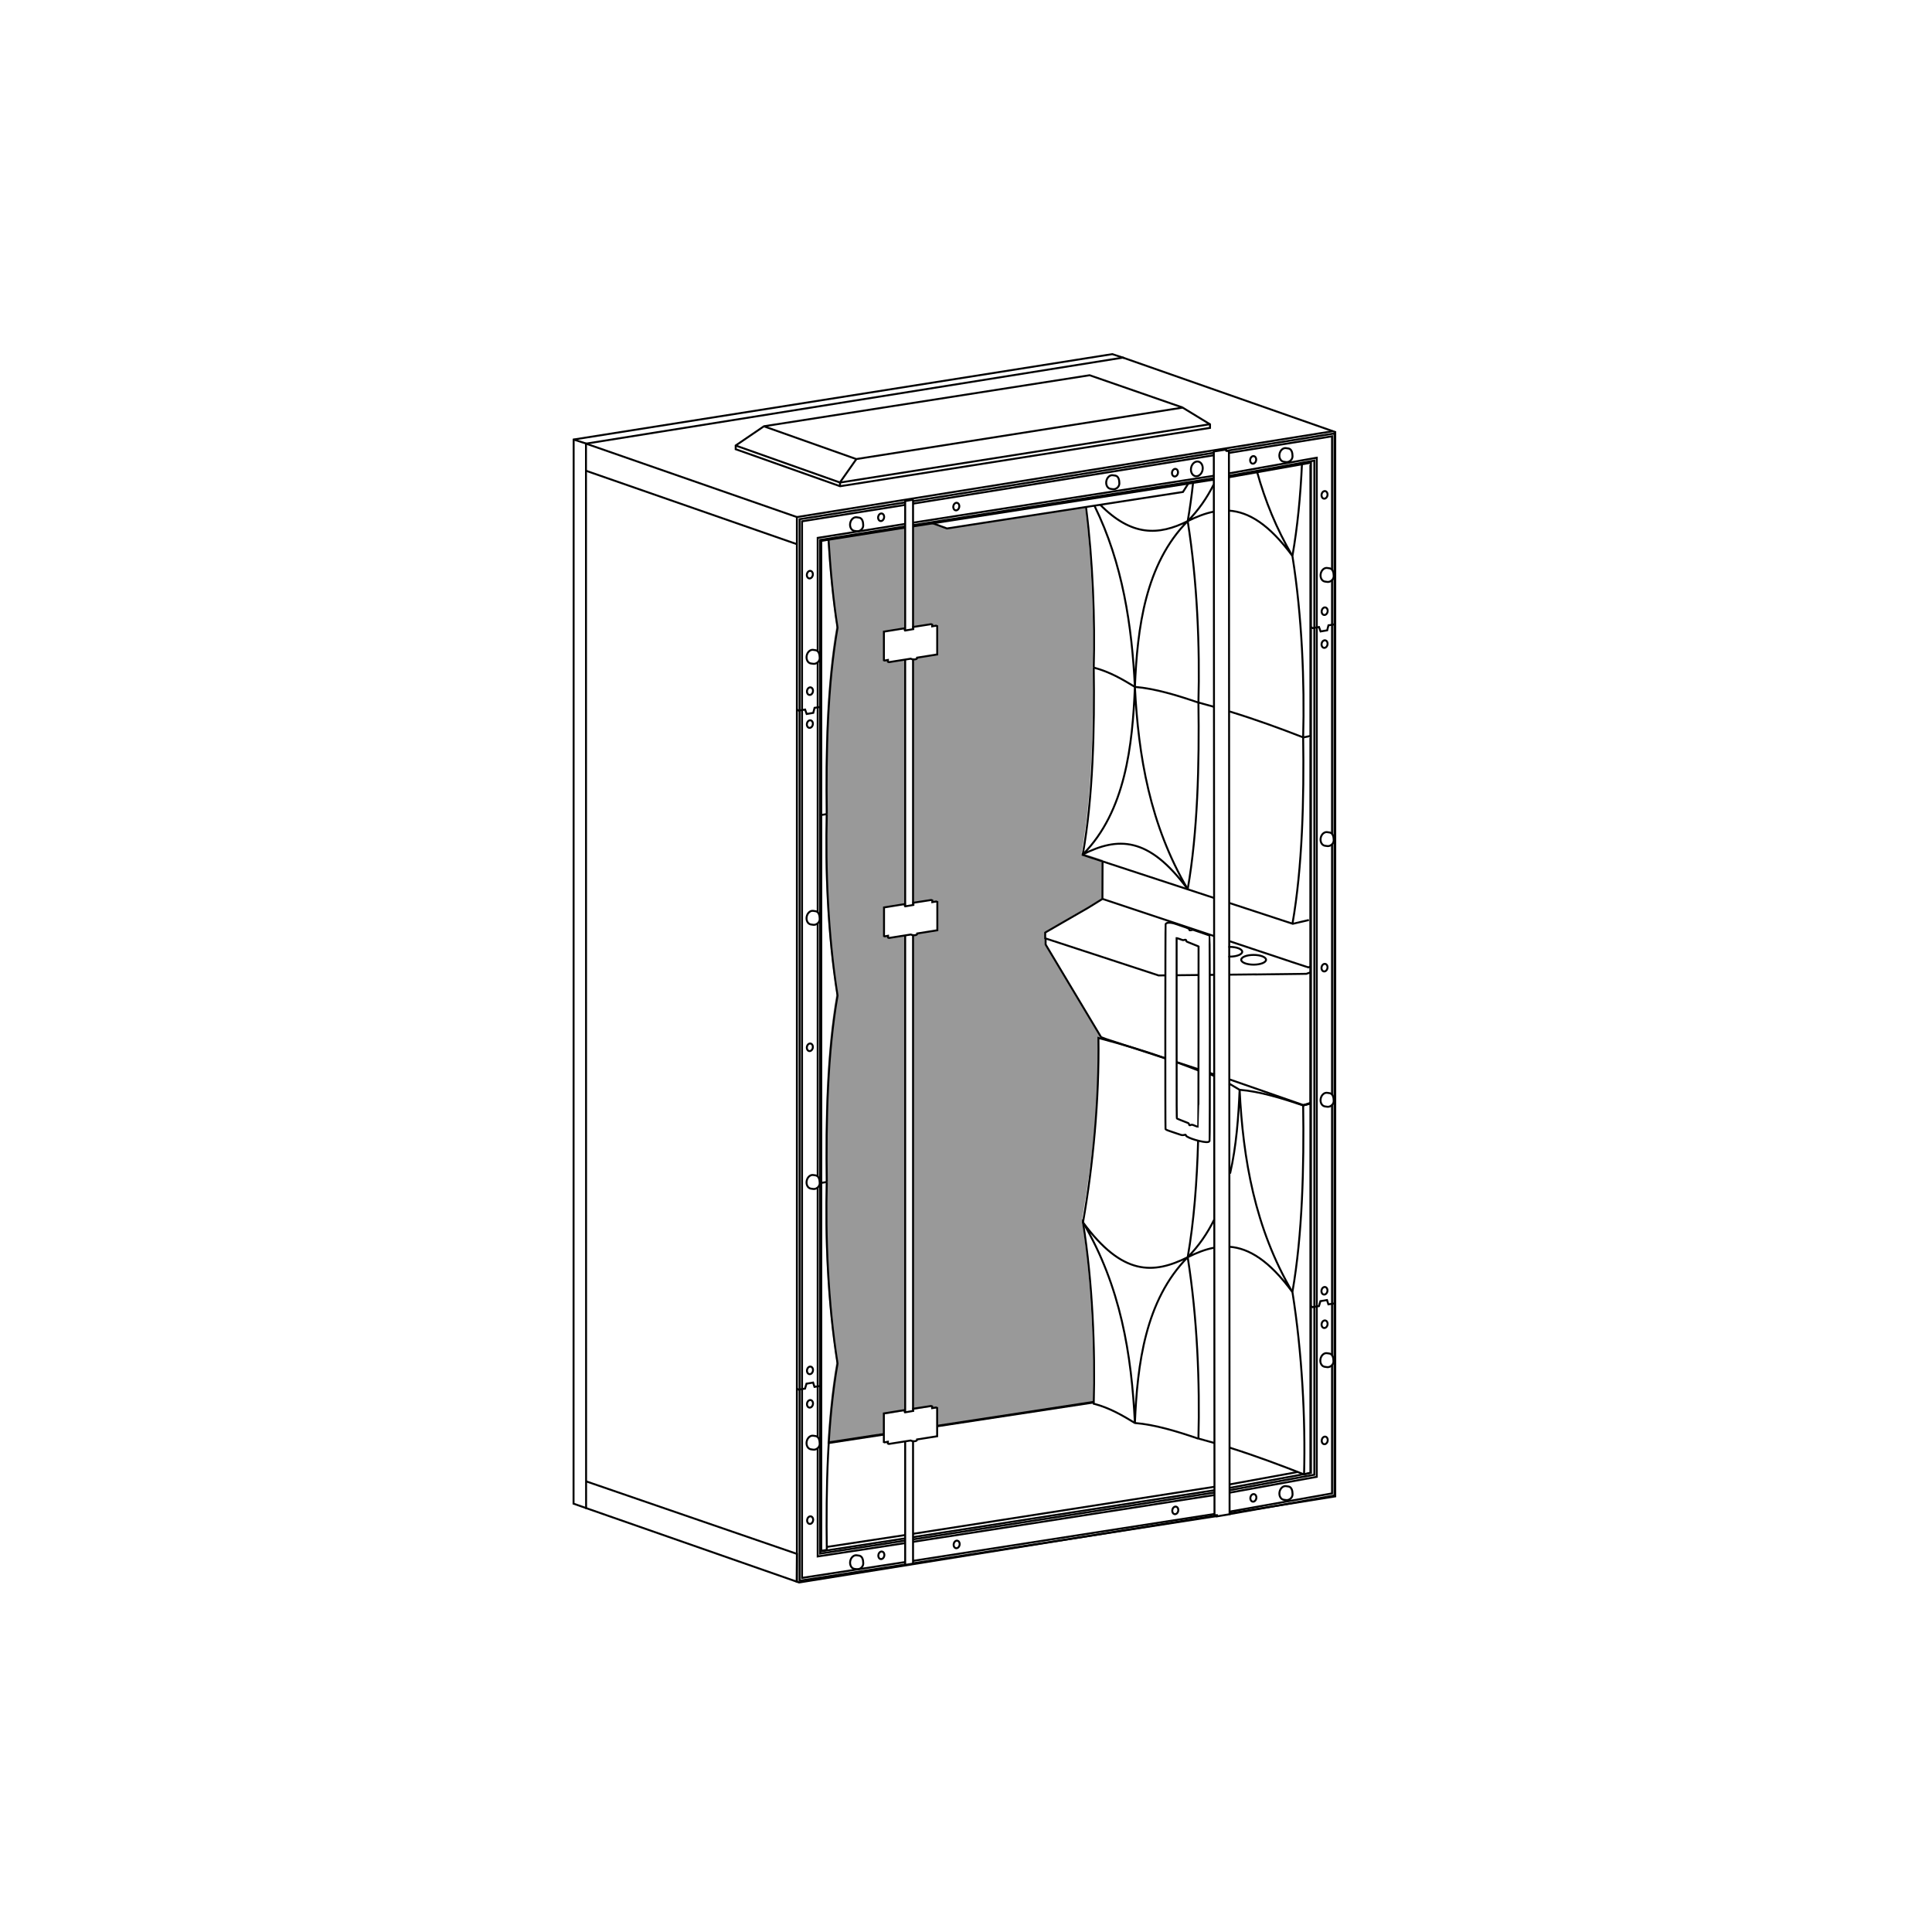 <?xml version="1.0" encoding="UTF-8" standalone="no"?>
<!-- Created with Inkscape (http://www.inkscape.org/) -->

<svg
   version="1.1"
   id="svg2"
   width="1122.52"
   height="1122.52"
   viewBox="0 0 1122.52 1122.52"
   xmlns="http://www.w3.org/2000/svg"
   xmlns:svg="http://www.w3.org/2000/svg">
  <defs
     id="defs6" />
  <g
     id="g10"
     transform="matrix(1.333,0,0,1.333,0,4.2729659e-5)">
    <g
       id="g12">
      <path
         d="m 418.445,229.328 -5.632,1.024 -6.567,-2.399 -8.164,0.664 -0.129,45.418 0.059,0.153 v -0.95 l 7.734,-1.199 0.5,0.168 v 0.762 l 1.692,-0.281 0.5,0.203 v 12.339 l -8.727,1.391 -1.758,0.746 v 106.906 l 0.113,0.129 v -0.949 l 7.731,-1.203 0.5,0.172 v 0.762 l 1.695,-0.282 0.5,0.203 v 12.34 l -8.726,1.387 -1.832,0.773 0.043,206.899 7.925,-1.234 0.594,0.921 2.098,-0.336 -0.055,7.305 67.746,-10.094 c 0.59,-23.894 -0.519,-52.64 -4.73,-79.093 4.386,-24.965 7.59,-53.028 7.238,-79.594 l 0.754,-0.664 -23.742,-40.578 -0.028,-4.961 24.879,-14.653 0.028,-16.699 -9.258,-3.035 c 4.508,-25.203 5.199,-54.996 4.801,-81.59 0.554,-20.605 -0.332,-45.851 -3.27,-69.109 z m -32.992,395.199 0.059,-7.996 9.113,-1.504 -0.113,-207.461 -7.496,1.051 v -0.89 l -1.754,0.25 v -12.594 l 9.07,-1.465 0.18,-106.609 -7.098,1.121 -0.43,-0.957 -1.464,0.414 -0.29,-12.758 9.067,-1.461 0.297,-44.469 -33.906,5.824 c 0.75,12.188 2.003,25.887 3.886,37.75 -4.386,24.891 -5.078,54.672 -4.679,81.243 -0.641,23.828 0.468,52.593 4.679,79.113 -4.386,24.891 -5.078,54.676 -4.679,81.246 -0.641,23.824 0.468,52.59 4.679,79.113 -1.972,11.192 -3.195,23.371 -3.914,35.809 z"
         style="fill:#999999;fill-opacity:1;fill-rule:nonzero;stroke:none"
         id="path14" />
      <g
         id="g16">
        <path
           d="m 406.188,227.949 6.566,2.395 102.867,-15.91 2.313,-3.653"
           style="fill:none;stroke:#000000;stroke-width:0.85;stroke-linecap:butt;stroke-linejoin:miter;stroke-miterlimit:4;stroke-dasharray:none;stroke-opacity:1"
           id="path18" />
      </g>
      <g
         id="g20">
        <path
           d="m 571.367,480.605 -1.969,0.7 -1.375,0.34 -32.031,-11.137 m -6.527,-2.137 -2.129,-0.695 m -4.934,-1.613 -2.043,-0.672 -7.375,-2.411 m -4.972,-1.625 -1.887,-0.617 -14.187,-4.64 -9.825,-3.215 -2.179,-0.82 -24.059,-40.176 -0.121,-0.266 v -2.433 l 0.094,-0.079"
           style="fill:none;stroke:#000000;stroke-width:0.85;stroke-linecap:butt;stroke-linejoin:miter;stroke-miterlimit:4;stroke-dasharray:none;stroke-opacity:1"
           id="path22" />
      </g>
      <g
         id="g24">
        <path
           d="m 571.375,421.281 c -0.375,0.121 -0.75,0.242 -1.121,0.364 l -6.852,-2.239 -27.597,-9.195 m -6.59,-2.195 -48.699,-16.227 0.031,-9.559 0.027,-6.355 m 90.856,47.855 c -0.672,0.247 -1.348,0.485 -2.024,0.727 l -4.41,0.066 -17.746,0.211 v -0.027 l -11.437,0.121 m -6.571,0.067 -1.863,0.027 m -4.856,0.051 -3.093,0.035 -6.555,0.07 m -4.867,0.055 -3.067,0.031 -0.5,-0.191 -34.539,-11.309 -14.211,-4.644 -0.125,-0.051 v -2.481 l 0.528,-0.32 6.844,-3.953 11.476,-6.617 6.137,-3.805"
           style="fill:none;stroke:#000000;stroke-width:0.85;stroke-linecap:butt;stroke-linejoin:miter;stroke-miterlimit:4;stroke-dasharray:none;stroke-opacity:1"
           id="path26" />
      </g>
      <g
         id="g28"
         transform="scale(1,1)">
        <path
           d="m 520.867,490.677 c -1.281,-0.504 -1.34,-0.512 -1.812,-0.344 -0.649,0.231 -0.621,0.239 -0.774,-0.277 -0.109,-0.367 -0.207,-0.477 -0.527,-0.602 -0.219,-0.082 -0.668,-0.261 -1,-0.394 -0.332,-0.137 -1.274,-0.508 -2.09,-0.824 -0.816,-0.317 -1.559,-0.629 -1.648,-0.692 -0.157,-0.109 -0.164,-2.117 -0.164,-39.375 v -39.255 h 0.199 c 0.105,0 0.742,0.215 1.414,0.473 1.191,0.457 1.234,0.465 1.777,0.293 0.582,-0.184 0.789,-0.074 0.789,0.418 0,0.266 0.199,0.363 2.649,1.309 1.277,0.496 2.414,0.957 2.531,1.023 l 0.207,0.133 -0.023,39.282 c -0.016,26.058 -0.055,39.297 -0.118,39.316 -0.05,0.016 -0.687,-0.203 -1.414,-0.488 z"
           style="fill:none;stroke:#000000;stroke-width:0.85;stroke-linecap:butt;stroke-linejoin:miter;stroke-miterlimit:4;stroke-dasharray:none;stroke-opacity:1"
           id="path30" />
      </g>
      <g
         id="g32"
         transform="scale(1,1)">
        <path
           d="m 526.602,497.759 c 0.328,-0.098 0.562,-0.348 0.609,-0.461 0.191,-0.453 0.148,-89.259 -0.043,-89.489 -0.066,-0.086 -1.719,-0.691 -3.66,-1.348 l -3.539,-1.195 -0.735,0.152 c -0.449,0.09 -0.75,0.102 -0.769,0.024 -0.227,-0.774 -0.117,-0.715 -3.641,-1.903 -0.437,-0.148 -1.484,-0.507 -2.324,-0.8 -2.211,-0.774 -4.098,-0.746 -4.441,0.066 -0.145,0.344 -0.188,88.575 -0.043,89.22 0.086,0.367 0.406,0.511 3.25,1.461 0.937,0.308 2.218,0.742 2.855,0.965 1.137,0.394 1.258,0.402 2.317,0.183 0.359,-0.074 0.398,-0.051 0.46,0.254 0.227,1.094 7.981,3.328 9.704,2.871 z"
           style="fill:none;stroke:#000000;stroke-width:0.85;stroke-linecap:butt;stroke-linejoin:miter;stroke-miterlimit:4;stroke-dasharray:none;stroke-opacity:1"
           id="path34" />
      </g>
      <g
         id="g36"
         transform="scale(1,1)">
        <path
           d="M 580.867,187.959 347.34,225.37 v 464.067"
           style="fill:none;stroke:#000000;stroke-width:0.85;stroke-linecap:butt;stroke-linejoin:miter;stroke-miterlimit:4;stroke-dasharray:none;stroke-opacity:1"
           id="path38" />
      </g>
      <g
         id="g40"
         transform="scale(1,1)">
        <path
           d="m 255.41,205.19 0.051,452.141 92.832,32.426 179.57,-28.836 2.625,-0.422 m 5.457,-0.875 46.047,-7.394 V 188.311 L 489.457,155.873 255.41,193.369 v 11.821"
           style="fill:none;stroke:#000000;stroke-width:0.85;stroke-linecap:butt;stroke-linejoin:miter;stroke-miterlimit:4;stroke-dasharray:none;stroke-opacity:1"
           id="path42" />
      </g>
      <g
         id="g44"
         transform="scale(1,1)">
        <path
           d="m 332.973,185.803 -12.309,8.375 v 1.621 l 45.504,16.133 161.246,-25.43 v -1.559 l -12.066,-7.363 -40.414,-14.024 z"
           style="fill:none;stroke:#000000;stroke-width:0.85;stroke-linecap:butt;stroke-linejoin:miter;stroke-miterlimit:4;stroke-dasharray:none;stroke-opacity:1"
           id="path46" />
      </g>
      <g
         id="g48"
         transform="scale(1,1)">
        <path
           d="m 320.641,194.19 45.504,16.133 161.242,-25.43"
           style="fill:none;stroke:#000000;stroke-width:0.85;stroke-linecap:butt;stroke-linejoin:miter;stroke-miterlimit:4;stroke-dasharray:none;stroke-opacity:1"
           id="path50" />
      </g>
      <g
         id="g52"
         transform="scale(1,1)">
        <path
           d="m 333.023,185.838 40.204,14.254 142.238,-22.434"
           style="fill:none;stroke:#000000;stroke-width:0.85;stroke-linecap:butt;stroke-linejoin:miter;stroke-miterlimit:4;stroke-dasharray:none;stroke-opacity:1"
           id="path54" />
      </g>
      <g
         id="g56"
         transform="scale(1,1)">
        <path
           d="m 347.363,309.296 0.754,0.442 2.805,-0.465 0.683,1.926 2.875,-0.489 0.563,-2.191 2.898,-0.442"
           style="fill:none;stroke:#000000;stroke-width:0.85;stroke-linecap:butt;stroke-linejoin:miter;stroke-miterlimit:4;stroke-dasharray:none;stroke-opacity:1"
           id="path58" />
      </g>
      <g
         id="g60"
         transform="scale(1,1)">
        <path
           d="m 347.332,605.272 0.758,0.441 2.801,-0.464 0.636,-2.145 2.875,-0.488 0.61,1.879 2.902,-0.442"
           style="fill:none;stroke:#000000;stroke-width:0.85;stroke-linecap:butt;stroke-linejoin:miter;stroke-miterlimit:4;stroke-dasharray:none;stroke-opacity:1"
           id="path62" />
      </g>
      <g
         id="g64"
         transform="scale(1,1)">
        <path
           d="m 571.359,273.327 0.758,0.441 2.801,-0.464 0.684,1.925 2.875,-0.488 0.562,-2.191 2.899,-0.442"
           style="fill:none;stroke:#000000;stroke-width:0.85;stroke-linecap:butt;stroke-linejoin:miter;stroke-miterlimit:4;stroke-dasharray:none;stroke-opacity:1"
           id="path66" />
      </g>
      <g
         id="g68"
         transform="scale(1,1)">
        <path
           d="m 571.332,569.303 0.754,0.441 2.805,-0.465 0.632,-2.144 2.875,-0.488 0.61,1.878 2.961,-0.449"
           style="fill:none;stroke:#000000;stroke-width:0.85;stroke-linecap:butt;stroke-linejoin:miter;stroke-miterlimit:4;stroke-dasharray:none;stroke-opacity:1"
           id="path70" />
      </g>
      <g
         id="g72"
         transform="scale(1,1)">
        <path
           d="m 398.012,669.991 131.347,-20.453 m 6.606,-1.027 35.437,-6.532 V 201.67 l -35.73,6.348 m -6.59,1.043 -131.148,20.383 m -3.383,0.523 -36.582,5.789 v 440.392 l 36.551,-5.61"
           style="fill:none;stroke:#000000;stroke-width:0.85;stroke-linecap:butt;stroke-linejoin:miter;stroke-miterlimit:4;stroke-dasharray:none;stroke-opacity:1"
           id="path74" />
      </g>
      <g
         id="g76"
         transform="scale(1,1)">
        <path
           d="m 360.313,674.273 34.187,-5.188 m 3.504,-0.547 131.351,-20.5 m 6.567,-1.023 29.566,-5.395"
           style="fill:none;stroke:#000000;stroke-width:0.85;stroke-linecap:butt;stroke-linejoin:miter;stroke-miterlimit:4;stroke-dasharray:none;stroke-opacity:1"
           id="path78" />
      </g>
      <g
         id="g80"
         transform="scale(1,1)">
        <path
           d="M 476.797,611.28 408.5,621.678 m -23.277,3.622 -23.95,3.652"
           style="fill:none;stroke:#000000;stroke-width:0.85;stroke-linecap:butt;stroke-linejoin:miter;stroke-miterlimit:4;stroke-dasharray:none;stroke-opacity:1"
           id="path82" />
      </g>
      <g
         id="g84"
         transform="scale(1,1)">
        <path
           d="m 394.34,273.847 -9.07,1.464 v 12.481 l 0.304,0.121 1.449,-0.258 v 0.774 l 0.43,0.179 9.492,-1.5 c 1.086,0.524 2.91,0.422 2.828,-0.46 l 8.727,-1.391 v -12.34 l -0.5,-0.203 -1.691,0.281 v -0.762 l -0.5,-0.172 -7.735,1.204 v 0.949 l -3.57,0.617 -0.16,-0.227 z"
           style="fill:none;stroke:#000000;stroke-width:0.85;stroke-linecap:butt;stroke-linejoin:miter;stroke-miterlimit:4;stroke-dasharray:none;stroke-opacity:1"
           id="path86" />
      </g>
      <g
         id="g88"
         transform="scale(1,1)">
        <path
           d="m 394.387,394.063 -9.067,1.461 v 12.48 l 0.305,0.121 1.449,-0.257 v 0.777 l 0.43,0.18 9.492,-1.5 c 1.082,0.523 2.91,0.421 2.828,-0.465 l 8.727,-1.391 v -12.34 l -0.5,-0.199 -1.696,0.281 v -0.762 l -0.5,-0.171 -7.734,1.199 v 0.953 l -3.57,0.613 -0.156,-0.226 z"
           style="fill:none;stroke:#000000;stroke-width:0.85;stroke-linecap:butt;stroke-linejoin:miter;stroke-miterlimit:4;stroke-dasharray:none;stroke-opacity:1"
           id="path90" />
      </g>
      <g
         id="g92"
         transform="scale(1,1)">
        <path
           d="m 394.313,614.608 -9.071,1.465 v 12.48 l 0.309,0.122 1.445,-0.262 v 0.777 l 0.434,0.18 9.488,-1.5 c 1.086,0.523 2.914,0.422 2.828,-0.465 l 8.727,-1.387 v -12.34 l -0.5,-0.203 -1.692,0.281 v -0.761 l -0.5,-0.172 -7.734,1.199 v 0.953 l -3.57,0.613 -0.157,-0.222 z"
           style="fill:none;stroke:#000000;stroke-width:0.85;stroke-linecap:butt;stroke-linejoin:miter;stroke-miterlimit:4;stroke-dasharray:none;stroke-opacity:1"
           id="path94" />
      </g>
      <g
         id="g96"
         transform="scale(1,1)">
        <path
           d="m 394.539,287.476 v 107.536 m 0,12.719 v 207.822 m 0,12.754 v 53.794 l 3.43,-0.563 v -53.332 m 0,-13.239 V 407.645 m 0,-13.203 V 287.401 m 0,-13.199 v -56.165 l -0.278,-0.195 -3.152,0.559 v 56.446"
           style="fill:none;stroke:#000000;stroke-width:0.85;stroke-linecap:butt;stroke-linejoin:miter;stroke-miterlimit:4;stroke-dasharray:none;stroke-opacity:1"
           id="path98" />
      </g>
      <g
         id="g100"
         transform="scale(1,1)">
        <path
           d="m 529.066,196.795 0.293,463.657 h 1.09 v 0.485 l 5.489,-0.922 -0.29,-463.392 -0.281,-0.183 -0.562,0.125 -0.328,-0.098 V 196.1 l -0.282,-0.121 z"
           style="fill:none;stroke:#000000;stroke-width:0.85;stroke-linecap:butt;stroke-linejoin:miter;stroke-miterlimit:4;stroke-dasharray:none;stroke-opacity:1"
           id="path102" />
      </g>
      <g
         id="g104"
         transform="scale(1,1)">
        <path
           d="m 563.387,651.315 c 0,1.633 -1.578,2.719 -2.848,2.52 -0.023,0 -1.043,-0.148 -1.066,-0.152 -1.289,-0.246 -2.078,-1.766 -1.762,-3.399 0.32,-1.629 1.625,-2.754 2.914,-2.512 0.035,0 1.066,0.161 1.102,0.168 1.23,0.301 1.66,1.754 1.66,3.375 z"
           style="fill:none;stroke:#000000;stroke-width:0.85;stroke-linecap:round;stroke-linejoin:round;stroke-miterlimit:4;stroke-dasharray:none;stroke-opacity:1"
           id="path106" />
      </g>
      <g
         id="g108"
         transform="scale(1,1)">
        <path
           d="m 376.266,681.452 c 0,1.637 -1.582,2.719 -2.848,2.524 -0.023,0 -1.043,-0.152 -1.066,-0.156 -1.289,-0.243 -2.079,-1.762 -1.762,-3.395 0.32,-1.633 1.625,-2.754 2.914,-2.512 0.035,0 1.066,0.161 1.101,0.168 1.231,0.301 1.661,1.754 1.661,3.371 z"
           style="fill:none;stroke:#000000;stroke-width:0.85;stroke-linecap:round;stroke-linejoin:round;stroke-miterlimit:4;stroke-dasharray:none;stroke-opacity:1"
           id="path110" />
      </g>
      <g
         id="g112"
         transform="scale(1,1)">
        <path
           d="m 487.895,210.698 c 0,1.632 -1.579,2.714 -2.848,2.519 -0.024,0 -1.043,-0.152 -1.067,-0.156 -1.289,-0.242 -2.078,-1.762 -1.757,-3.395 0.316,-1.629 1.621,-2.754 2.91,-2.511 0.035,0 1.07,0.16 1.101,0.167 1.231,0.301 1.661,1.754 1.661,3.376 z"
           style="fill:none;stroke:#000000;stroke-width:0.85;stroke-linecap:round;stroke-linejoin:round;stroke-miterlimit:4;stroke-dasharray:none;stroke-opacity:1"
           id="path114" />
      </g>
      <g
         id="g116"
         transform="scale(1,1)">
        <path
           d="m 563.375,198.873 c 0,1.637 -1.582,2.719 -2.852,2.524 -0.019,0 -1.043,-0.153 -1.062,-0.157 -1.289,-0.242 -2.078,-1.765 -1.762,-3.394 0.321,-1.633 1.625,-2.758 2.914,-2.512 0.035,0 1.067,0.156 1.102,0.164 1.23,0.305 1.66,1.758 1.66,3.375 z"
           style="fill:none;stroke:#000000;stroke-width:0.85;stroke-linecap:round;stroke-linejoin:round;stroke-miterlimit:4;stroke-dasharray:none;stroke-opacity:1"
           id="path118" />
      </g>
      <g
         id="g120"
         transform="scale(1,1)">
        <path
           d="m 376.254,229.014 c 0,1.633 -1.582,2.719 -2.852,2.524 -0.019,0 -1.043,-0.153 -1.062,-0.157 -1.293,-0.246 -2.078,-1.765 -1.762,-3.394 0.32,-1.633 1.625,-2.758 2.914,-2.512 0.035,0 1.067,0.156 1.098,0.164 1.234,0.301 1.664,1.758 1.664,3.375 z"
           style="fill:none;stroke:#000000;stroke-width:0.85;stroke-linecap:round;stroke-linejoin:round;stroke-miterlimit:4;stroke-dasharray:none;stroke-opacity:1"
           id="path122" />
      </g>
      <g
         id="g124"
         transform="scale(1,1)">
        <path
           d="m 357.289,286.808 c 0,1.633 -1.582,2.715 -2.851,2.519 -0.02,0 -1.04,-0.148 -1.063,-0.152 -1.289,-0.246 -2.078,-1.766 -1.762,-3.399 0.321,-1.628 1.625,-2.753 2.914,-2.511 0.036,0 1.067,0.16 1.102,0.168 1.23,0.3 1.66,1.754 1.66,3.375 z"
           style="fill:none;stroke:#000000;stroke-width:0.85;stroke-linecap:round;stroke-linejoin:round;stroke-miterlimit:4;stroke-dasharray:none;stroke-opacity:1"
           id="path126" />
      </g>
      <g
         id="g128"
         transform="scale(1,1)">
        <path
           d="m 357.289,400.563 c 0,1.637 -1.582,2.719 -2.851,2.523 -0.02,0 -1.04,-0.152 -1.063,-0.156 -1.289,-0.242 -2.078,-1.762 -1.762,-3.395 0.321,-1.632 1.625,-2.753 2.914,-2.511 0.036,0 1.067,0.16 1.102,0.168 1.23,0.3 1.66,1.754 1.66,3.371 z"
           style="fill:none;stroke:#000000;stroke-width:0.85;stroke-linecap:round;stroke-linejoin:round;stroke-miterlimit:4;stroke-dasharray:none;stroke-opacity:1"
           id="path130" />
      </g>
      <g
         id="g132"
         transform="scale(1,1)">
        <path
           d="m 357.289,515.709 c 0,1.632 -1.582,2.718 -2.851,2.519 -0.02,0 -1.04,-0.148 -1.063,-0.152 -1.289,-0.246 -2.078,-1.766 -1.762,-3.399 0.321,-1.629 1.625,-2.754 2.914,-2.511 0.036,0 1.067,0.16 1.102,0.168 1.23,0.3 1.66,1.753 1.66,3.375 z"
           style="fill:none;stroke:#000000;stroke-width:0.85;stroke-linecap:round;stroke-linejoin:round;stroke-miterlimit:4;stroke-dasharray:none;stroke-opacity:1"
           id="path134" />
      </g>
      <g
         id="g136"
         transform="scale(1,1)">
        <path
           d="m 357.289,629.331 c 0,1.633 -1.582,2.719 -2.851,2.523 -0.02,0 -1.04,-0.152 -1.063,-0.156 -1.289,-0.246 -2.078,-1.766 -1.762,-3.395 0.321,-1.632 1.625,-2.757 2.914,-2.511 0.036,0 1.067,0.156 1.102,0.164 1.23,0.304 1.66,1.758 1.66,3.375 z"
           style="fill:none;stroke:#000000;stroke-width:0.85;stroke-linecap:round;stroke-linejoin:round;stroke-miterlimit:4;stroke-dasharray:none;stroke-opacity:1"
           id="path138" />
      </g>
      <g
         id="g140"
         transform="scale(1,1)">
        <path
           d="m 581.227,593.362 c 0,1.633 -1.579,2.718 -2.848,2.523 -0.024,0 -1.043,-0.152 -1.066,-0.156 -1.29,-0.246 -2.079,-1.766 -1.758,-3.395 0.316,-1.632 1.621,-2.757 2.91,-2.511 0.035,0 1.07,0.156 1.101,0.164 1.231,0.304 1.661,1.757 1.661,3.375 z"
           style="fill:none;stroke:#000000;stroke-width:0.85;stroke-linecap:round;stroke-linejoin:round;stroke-miterlimit:4;stroke-dasharray:none;stroke-opacity:1"
           id="path142" />
      </g>
      <g
         id="g144"
         transform="scale(1,1)">
        <path
           d="m 581.328,251.112 c 0,1.633 -1.578,2.715 -2.848,2.52 -0.019,0 -1.042,-0.153 -1.062,-0.157 -1.293,-0.242 -2.078,-1.761 -1.762,-3.394 0.321,-1.633 1.625,-2.754 2.914,-2.512 0.035,0 1.067,0.16 1.098,0.168 1.234,0.301 1.66,1.754 1.66,3.371 z"
           style="fill:none;stroke:#000000;stroke-width:0.85;stroke-linecap:round;stroke-linejoin:round;stroke-miterlimit:4;stroke-dasharray:none;stroke-opacity:1"
           id="path146" />
      </g>
      <g
         id="g148"
         transform="scale(1,1)">
        <path
           d="m 581.328,366.254 c 0,1.633 -1.578,2.719 -2.848,2.519 -0.019,0 -1.042,-0.148 -1.062,-0.152 -1.293,-0.246 -2.078,-1.766 -1.762,-3.398 0.321,-1.629 1.625,-2.754 2.914,-2.508 0.035,0 1.067,0.156 1.098,0.164 1.234,0.301 1.66,1.754 1.66,3.375 z"
           style="fill:none;stroke:#000000;stroke-width:0.85;stroke-linecap:round;stroke-linejoin:round;stroke-miterlimit:4;stroke-dasharray:none;stroke-opacity:1"
           id="path150" />
      </g>
      <g
         id="g152"
         transform="scale(1,1)">
        <path
           d="m 581.328,479.876 c 0,1.633 -1.578,2.719 -2.848,2.524 -0.019,0 -1.042,-0.153 -1.062,-0.157 -1.293,-0.246 -2.078,-1.765 -1.762,-3.394 0.321,-1.633 1.625,-2.758 2.914,-2.512 0.035,0 1.067,0.156 1.098,0.164 1.234,0.305 1.66,1.758 1.66,3.375 z"
           style="fill:none;stroke:#000000;stroke-width:0.85;stroke-linecap:round;stroke-linejoin:round;stroke-miterlimit:4;stroke-dasharray:none;stroke-opacity:1"
           id="path154" />
      </g>
      <g
         id="g156"
         transform="matrix(1,0.192,-0.192,1,0,0)">
        <path
           d="m 528.079,572.022 c 0.002,0.906 -0.572,1.638 -1.275,1.64 -0.703,-0.002 -1.278,-0.735 -1.275,-1.638 -0.002,-0.902 0.572,-1.637 1.275,-1.636 0.703,-0.002 1.274,0.732 1.275,1.634 z"
           style="fill:none;stroke:#000000;stroke-width:0.835;stroke-linecap:round;stroke-linejoin:round;stroke-miterlimit:4;stroke-dasharray:none;stroke-opacity:1"
           id="path158" />
      </g>
      <g
         id="g160"
         transform="matrix(1,0.192,-0.192,1,0,0)">
        <path
           d="m 497.299,582.677 c 0.001,0.902 -0.572,1.637 -1.276,1.635 -0.703,-10e-4 -1.273,-0.731 -1.275,-1.637 0.002,-0.903 0.572,-1.638 1.275,-1.636 0.707,10e-4 1.277,0.731 1.276,1.638 z"
           style="fill:none;stroke:#000000;stroke-width:0.835;stroke-linecap:round;stroke-linejoin:round;stroke-miterlimit:4;stroke-dasharray:none;stroke-opacity:1"
           id="path162" />
      </g>
      <g
         id="g164"
         transform="matrix(1,0.192,-0.192,1,0,0)">
        <path
           d="m 617.238,540.066 c -0.002,0.906 -0.572,1.637 -1.275,1.639 -0.707,-0.001 -1.278,-0.735 -1.276,-1.638 -0.002,-0.905 0.569,-1.636 1.276,-1.635 0.703,-0.003 1.273,0.731 1.275,1.634 z"
           style="fill:none;stroke:#000000;stroke-width:0.835;stroke-linecap:round;stroke-linejoin:round;stroke-miterlimit:4;stroke-dasharray:none;stroke-opacity:1"
           id="path166" />
      </g>
      <g
         id="g168"
         transform="matrix(1,0.192,-0.192,1,0,0)">
        <path
           d="m 649.05,528.502 c 0.003,0.906 -0.568,1.636 -1.274,1.639 -0.704,-10e-4 -1.274,-0.735 -1.276,-1.637 0.002,-0.907 0.572,-1.638 1.275,-1.636 0.707,-0.003 1.278,0.731 1.275,1.634 z"
           style="fill:none;stroke:#000000;stroke-width:0.835;stroke-linecap:round;stroke-linejoin:round;stroke-miterlimit:4;stroke-dasharray:none;stroke-opacity:1"
           id="path170" />
      </g>
      <g
         id="g172"
         transform="matrix(1,0.192,-0.192,1,0,0)">
        <path
           d="m 674.411,498.592 c 0.002,0.902 -0.572,1.637 -1.275,1.636 -0.704,-0.002 -1.278,-0.735 -1.276,-1.638 -10e-4,-0.902 0.572,-1.637 1.275,-1.635 0.703,-0.003 1.274,0.731 1.276,1.637 z"
           style="fill:none;stroke:#000000;stroke-width:0.835;stroke-linecap:round;stroke-linejoin:round;stroke-miterlimit:4;stroke-dasharray:none;stroke-opacity:1"
           id="path174" />
      </g>
      <g
         id="g176"
         transform="matrix(1,0.192,-0.192,1,0,0)">
        <path
           d="m 664.974,449.753 c -0.002,0.907 -0.572,1.637 -1.279,1.64 -0.703,-10e-4 -1.274,-0.735 -1.276,-1.637 0.002,-0.907 0.572,-1.638 1.28,-1.637 0.702,-0.002 1.273,0.732 1.275,1.634 z"
           style="fill:none;stroke:#000000;stroke-width:0.835;stroke-linecap:round;stroke-linejoin:round;stroke-miterlimit:4;stroke-dasharray:none;stroke-opacity:1"
           id="path178" />
      </g>
      <g
         id="g180"
         transform="matrix(1,0.192,-0.192,1,0,0)">
        <path
           d="m 662.223,435.707 c 0.002,0.902 -0.572,1.638 -1.275,1.636 -0.704,-0.001 -1.277,-0.731 -1.276,-1.637 -10e-4,-0.903 0.572,-1.638 1.276,-1.636 0.703,0.001 1.273,0.732 1.275,1.637 z"
           style="fill:none;stroke:#000000;stroke-width:0.835;stroke-linecap:round;stroke-linejoin:round;stroke-miterlimit:4;stroke-dasharray:none;stroke-opacity:1"
           id="path182" />
      </g>
      <g
         id="g184"
         transform="matrix(1,0.192,-0.192,1,0,0)">
        <path
           d="m 636.162,299.871 c 0.002,0.902 -0.568,1.637 -1.275,1.636 -0.703,-0.002 -1.274,-0.732 -1.276,-1.638 0.003,-0.903 0.572,-1.637 1.279,-1.636 0.704,10e-4 1.274,0.732 1.272,1.638 z"
           style="fill:none;stroke:#000000;stroke-width:0.835;stroke-linecap:round;stroke-linejoin:round;stroke-miterlimit:4;stroke-dasharray:none;stroke-opacity:1"
           id="path186" />
      </g>
      <g
         id="g188"
         transform="matrix(1,0.192,-0.192,1,0,0)">
        <path
           d="m 610.069,163.846 c -0.002,0.902 -0.572,1.637 -1.275,1.635 -0.704,-0.001 -1.278,-0.731 -1.276,-1.637 -10e-4,-0.902 0.572,-1.638 1.275,-1.636 0.704,0.002 1.274,0.732 1.276,1.638 z"
           style="fill:none;stroke:#000000;stroke-width:0.835;stroke-linecap:round;stroke-linejoin:round;stroke-miterlimit:4;stroke-dasharray:none;stroke-opacity:1"
           id="path190" />
      </g>
      <g
         id="g192"
         transform="matrix(1,0.192,-0.192,1,0,0)">
        <path
           d="m 607.457,150.012 c 0.002,0.905 -0.568,1.636 -1.275,1.639 -0.703,-0.001 -1.274,-0.735 -1.275,-1.638 10e-4,-0.906 0.572,-1.637 1.275,-1.635 0.707,-0.003 1.277,0.731 1.275,1.634 z"
           style="fill:none;stroke:#000000;stroke-width:0.835;stroke-linecap:round;stroke-linejoin:round;stroke-miterlimit:4;stroke-dasharray:none;stroke-opacity:1"
           id="path194" />
      </g>
      <g
         id="g196"
         transform="matrix(1,0.192,-0.192,1,0,0)">
        <path
           d="m 598.015,101.127 c -0.003,0.902 -0.572,1.637 -1.276,1.635 -0.703,-0.001 -1.277,-0.731 -1.276,-1.637 -10e-4,-0.902 0.573,-1.638 1.276,-1.636 0.703,0.002 1.273,0.732 1.276,1.638 z"
           style="fill:none;stroke:#000000;stroke-width:0.835;stroke-linecap:round;stroke-linejoin:round;stroke-miterlimit:4;stroke-dasharray:none;stroke-opacity:1"
           id="path198" />
      </g>
      <g
         id="g200"
         transform="matrix(1,0.192,-0.192,1,0,0)">
        <path
           d="m 565.188,92.174 c 0.003,0.906 -0.568,1.637 -1.274,1.64 -0.704,-0.002 -1.274,-0.736 -1.276,-1.638 0.002,-0.907 0.572,-1.637 1.275,-1.636 0.707,-0.003 1.278,0.731 1.275,1.634 z"
           style="fill:none;stroke:#000000;stroke-width:0.835;stroke-linecap:round;stroke-linejoin:round;stroke-miterlimit:4;stroke-dasharray:none;stroke-opacity:1"
           id="path202" />
      </g>
      <g
         id="g204"
         transform="matrix(1,0.192,-0.192,1,0,0)">
        <path
           d="m 533.361,103.865 c 0.002,0.902 -0.572,1.638 -1.275,1.636 -0.704,-0.001 -1.274,-0.732 -1.276,-1.637 0.002,-0.903 0.572,-1.638 1.276,-1.636 0.703,0.001 1.277,0.731 1.275,1.637 z"
           style="fill:none;stroke:#000000;stroke-width:0.835;stroke-linecap:round;stroke-linejoin:round;stroke-miterlimit:4;stroke-dasharray:none;stroke-opacity:1"
           id="path206" />
      </g>
      <g
         id="g208"
         transform="matrix(1,0.19,-0.194,0.999,0,0)">
        <path
           d="m 543.879,101.606 c 10e-4,1.758 -1.122,3.18 -2.5,3.181 -1.383,10e-4 -2.503,-1.423 -2.5,-3.183 -10e-4,-1.755 1.118,-3.179 2.5,-3.181 1.379,-0.001 2.499,1.424 2.5,3.183 z"
           style="fill:none;stroke:#000000;stroke-width:0.835;stroke-linecap:round;stroke-linejoin:round;stroke-miterlimit:4;stroke-dasharray:none;stroke-opacity:1"
           id="path210" />
      </g>
      <g
         id="g212"
         transform="matrix(1,0.192,-0.192,1,0,0)">
        <path
           d="m 444.16,135.764 c 0.002,0.906 -0.572,1.637 -1.275,1.639 -0.703,-0.001 -1.274,-0.735 -1.275,-1.637 10e-4,-0.907 0.572,-1.638 1.275,-1.636 0.703,-0.002 1.277,0.731 1.275,1.634 z"
           style="fill:none;stroke:#000000;stroke-width:0.835;stroke-linecap:round;stroke-linejoin:round;stroke-miterlimit:4;stroke-dasharray:none;stroke-opacity:1"
           id="path214" />
      </g>
      <g
         id="g216"
         transform="matrix(1,0.192,-0.192,1,0,0)">
        <path
           d="m 413.425,146.327 c 10e-4,0.903 -0.572,1.638 -1.276,1.636 -0.703,-0.001 -1.273,-0.732 -1.275,-1.637 0.002,-0.903 0.572,-1.638 1.275,-1.636 0.707,0.001 1.277,0.731 1.276,1.637 z"
           style="fill:none;stroke:#000000;stroke-width:0.835;stroke-linecap:round;stroke-linejoin:round;stroke-miterlimit:4;stroke-dasharray:none;stroke-opacity:1"
           id="path218" />
      </g>
      <g
         id="g220"
         transform="matrix(1,0.192,-0.192,1,0,0)">
        <path
           d="m 388.097,176.204 c -0.003,0.902 -0.572,1.637 -1.276,1.635 -0.706,0.003 -1.277,-0.731 -1.275,-1.637 -0.002,-0.902 0.569,-1.633 1.275,-1.636 0.703,0.001 1.274,0.736 1.276,1.638 z"
           style="fill:none;stroke:#000000;stroke-width:0.835;stroke-linecap:round;stroke-linejoin:round;stroke-miterlimit:4;stroke-dasharray:none;stroke-opacity:1"
           id="path222" />
      </g>
      <g
         id="g224"
         transform="matrix(1,0.192,-0.192,1,0,0)">
        <path
           d="m 397.553,225.16 c 0.002,0.906 -0.568,1.637 -1.275,1.64 -0.703,-0.002 -1.274,-0.736 -1.275,-1.638 0.001,-0.907 0.572,-1.637 1.275,-1.636 0.706,-0.003 1.277,0.731 1.275,1.634 z"
           style="fill:none;stroke:#000000;stroke-width:0.835;stroke-linecap:round;stroke-linejoin:round;stroke-miterlimit:4;stroke-dasharray:none;stroke-opacity:1"
           id="path226" />
      </g>
      <g
         id="g228"
         transform="matrix(1,0.192,-0.192,1,0,0)">
        <path
           d="m 400.169,239.017 c -0.002,0.903 -0.572,1.637 -1.275,1.636 -0.707,-0.001 -1.277,-0.732 -1.276,-1.638 -10e-4,-0.902 0.568,-1.637 1.276,-1.636 0.703,0.002 1.273,0.732 1.275,1.638 z"
           style="fill:none;stroke:#000000;stroke-width:0.835;stroke-linecap:round;stroke-linejoin:round;stroke-miterlimit:4;stroke-dasharray:none;stroke-opacity:1"
           id="path230" />
      </g>
      <g
         id="g232"
         transform="matrix(1,0.192,-0.192,1,0,0)">
        <path
           d="m 426.246,374.893 c -0.003,0.903 -0.572,1.637 -1.28,1.637 -0.703,-0.002 -1.273,-0.732 -1.271,-1.639 -0.002,-0.902 0.568,-1.636 1.275,-1.636 0.703,0.002 1.273,0.732 1.276,1.638 z"
           style="fill:none;stroke:#000000;stroke-width:0.835;stroke-linecap:round;stroke-linejoin:round;stroke-miterlimit:4;stroke-dasharray:none;stroke-opacity:1"
           id="path234" />
      </g>
      <g
         id="g236"
         transform="matrix(1,0.192,-0.192,1,0,0)">
        <path
           d="m 452.377,510.692 c 0.003,0.906 -0.568,1.637 -1.275,1.636 -0.703,0.002 -1.273,-0.732 -1.275,-1.634 0.002,-0.906 0.572,-1.637 1.275,-1.639 0.707,10e-4 1.278,0.735 1.275,1.637 z"
           style="fill:none;stroke:#000000;stroke-width:0.835;stroke-linecap:round;stroke-linejoin:round;stroke-miterlimit:4;stroke-dasharray:none;stroke-opacity:1"
           id="path238" />
      </g>
      <g
         id="g240"
         transform="matrix(1,0.192,-0.192,1,0,0)">
        <path
           d="m 455.08,524.755 c 0.002,0.902 -0.568,1.637 -1.275,1.636 -0.703,0.002 -1.274,-0.732 -1.276,-1.638 0.002,-0.903 0.573,-1.633 1.276,-1.636 0.707,0.001 1.278,0.735 1.275,1.638 z"
           style="fill:none;stroke:#000000;stroke-width:0.835;stroke-linecap:round;stroke-linejoin:round;stroke-miterlimit:4;stroke-dasharray:none;stroke-opacity:1"
           id="path242" />
      </g>
      <g
         id="g244"
         transform="matrix(1,0.192,-0.192,1,0,0)">
        <path
           d="m 464.529,573.631 c -0.002,0.907 -0.572,1.637 -1.276,1.636 -0.706,0.003 -1.277,-0.731 -1.274,-1.634 -0.003,-0.906 0.568,-1.637 1.274,-1.64 0.704,0.002 1.274,0.736 1.276,1.638 z"
           style="fill:none;stroke:#000000;stroke-width:0.835;stroke-linecap:round;stroke-linejoin:round;stroke-miterlimit:4;stroke-dasharray:none;stroke-opacity:1"
           id="path246" />
      </g>
      <g
         id="g248"
         transform="scale(1,1)">
        <path
           d="m 373.234,200.143 -7.097,10.101 v 1.653"
           style="fill:none;stroke:#000000;stroke-width:0.85;stroke-linecap:butt;stroke-linejoin:miter;stroke-miterlimit:4;stroke-dasharray:none;stroke-opacity:1"
           id="path250" />
      </g>
      <g
         id="g252"
         transform="scale(1,1)">
        <path
           d="M 398,681.398 530.473,660.8 m 5.496,-0.852 45.691,-8.105 V 188.932 l -0.613,0.097 -46.426,7.461 m -5.547,0.868 -131.094,21.09 m -3.425,0.535 -46.039,7.324 v 462.685 l 46.07,-7.063 m 0,-1.082 -45.004,6.902 V 227.225 l 44.965,-7.16 m 3.453,-0.539 131.074,-21.09 m 6.594,-1.028 44.926,-7.23 v 58.075 m 0,4.437 v 110.74 m 0,4.437 V 477.06 m 0,4.437 v 109.158 m 0,4.179 v 56.095 l -44.617,7.937 m -6.606,1.028 L 398,680.32"
           style="fill:none;stroke:#000000;stroke-width:0.85;stroke-linecap:butt;stroke-linejoin:miter;stroke-miterlimit:4;stroke-dasharray:none;stroke-opacity:1"
           id="path254" />
      </g>
      <g
         id="g256"
         transform="scale(1,1)">
        <path
           d="m 398,672.042 131.363,-20.406 m 6.598,-1.024 37.98,-6.906 V 199.514 l -0.617,0.094 -37.668,6.711 m -6.566,1.046 -131.106,20.45 m -3.425,0.535 -38.149,6.09 v 49.411 m 0,4.703 v 109.032 m 0,4.754 v 110.427 m 0,4.703 v 108.912 m 0,4.707 v 47.32 l 38.176,-5.832 m 0,-1.078 -37.106,5.66 V 235.354 l 37.09,-5.922 m 3.41,-0.535 131.11,-20.453 m 6.566,-1.047 37.219,-6.637 v 442.032 l -36.922,6.734 M 529.375,650.55 398,670.968"
           style="fill:none;stroke:#000000;stroke-width:0.85;stroke-linecap:butt;stroke-linejoin:miter;stroke-miterlimit:4;stroke-dasharray:none;stroke-opacity:1"
           id="path258" />
      </g>
      <g
         id="g260"
         transform="scale(1,1)">
        <path
           d="M 347.34,225.37 255.41,193.369"
           style="fill:none;stroke:#000000;stroke-width:0.85;stroke-linecap:butt;stroke-linejoin:miter;stroke-miterlimit:4;stroke-dasharray:none;stroke-opacity:1"
           id="path262" />
      </g>
      <g
         id="g264"
         transform="scale(1,1)">
        <path
           d="m 347.34,237.19 -91.93,-32"
           style="fill:none;stroke:#000000;stroke-width:0.85;stroke-linecap:butt;stroke-linejoin:miter;stroke-miterlimit:4;stroke-dasharray:none;stroke-opacity:1"
           id="path266" />
      </g>
      <g
         id="g268"
         transform="scale(1,1)">
        <path
           d="m 361.301,628.675 23.984,-3.668 m 23.207,-3.547 68.258,-10.434"
           style="fill:none;stroke:#000000;stroke-width:0.85;stroke-linecap:butt;stroke-linejoin:miter;stroke-miterlimit:4;stroke-dasharray:none;stroke-opacity:1"
           id="path270" />
      </g>
      <g
         id="g272">
        <path
           d="m 551.828,418.34 c 0,1.172 -2.426,2.121 -5.414,2.121 -2.988,0 -5.41,-0.949 -5.41,-2.121 0,-1.172 2.422,-2.121 5.41,-2.121 2.988,0 5.414,0.949 5.414,2.121 z"
           style="fill:none;stroke:#000000;stroke-width:0.85;stroke-linecap:round;stroke-linejoin:round;stroke-miterlimit:4;stroke-dasharray:none;stroke-opacity:1"
           id="path274" />
      </g>
      <g
         id="g276">
        <path
           d="m 535.785,412.723 c 0.082,0 0.168,0 0.254,0 2.988,0 5.41,0.949 5.41,2.121 0,1.168 -2.422,2.117 -5.41,2.117 -0.082,0 -0.164,0 -0.246,0"
           style="fill:none;stroke:#000000;stroke-width:0.85;stroke-linecap:round;stroke-linejoin:round;stroke-miterlimit:4;stroke-dasharray:none;stroke-opacity:1"
           id="path278" />
      </g>
      <g
         id="g280">
        <path
           d="m 255.477,645.676 91.89,31.617 -0.101,12.449"
           style="fill:none;stroke:#000000;stroke-width:0.85;stroke-linecap:butt;stroke-linejoin:miter;stroke-miterlimit:4;stroke-dasharray:none;stroke-opacity:1"
           id="path282" />
      </g>
      <g
         id="g284">
        <path
           d="m 568.008,481.855 c -9.059,-3.121 -19.012,-6.156 -27.695,-6.843 -1.5,-0.91 -3.028,-1.836 -4.606,-2.735 m -6.644,-3.355 c -0.551,-0.238 -1.11,-0.469 -1.672,-0.688 m -5.028,-162.023 c 2.278,0.605 4.52,1.227 6.731,1.859 m 6.844,2.035 c 11.351,3.493 21.898,7.317 32.07,11.297"
           style="fill:none;stroke:#000000;stroke-width:0.85;stroke-linecap:butt;stroke-linejoin:miter;stroke-miterlimit:4;stroke-dasharray:none;stroke-opacity:1"
           id="path286" />
      </g>
      <g
         id="g288">
        <path
           d="m 563.328,402.754 c 4.383,-24.961 5.078,-54.758 4.68,-81.32"
           style="fill:none;stroke:#000000;stroke-width:0.85;stroke-linecap:butt;stroke-linejoin:miter;stroke-miterlimit:4;stroke-dasharray:none;stroke-opacity:1"
           id="path290" />
      </g>
      <g
         id="g292">
        <path
           d="m 517.684,387.563 c 4.386,-24.961 5.078,-54.758 4.679,-81.321"
           style="fill:none;stroke:#000000;stroke-width:0.85;stroke-linecap:butt;stroke-linejoin:miter;stroke-miterlimit:4;stroke-dasharray:none;stroke-opacity:1"
           id="path294" />
      </g>
      <g
         id="g296">
        <path
           d="m 571.16,321.469 -0.051,159.543 -3.105,0.843"
           style="fill:none;stroke:#000000;stroke-width:0.85;stroke-linecap:butt;stroke-linejoin:miter;stroke-miterlimit:4;stroke-dasharray:none;stroke-opacity:1"
           id="path298" />
      </g>
      <g
         id="g300">
        <path
           d="m 522.363,306.242 c -9.054,-3.121 -19.011,-6.156 -27.695,-6.844 -5.297,-3.218 -10.934,-6.589 -17.945,-8.41"
           style="fill:none;stroke:#000000;stroke-width:0.85;stroke-linecap:butt;stroke-linejoin:miter;stroke-miterlimit:4;stroke-dasharray:none;stroke-opacity:1"
           id="path302" />
      </g>
      <g
         id="g304">
        <path
           d="m 476.723,290.988 c 0.554,-20.746 -0.348,-46.242 -3.332,-69.675"
           style="fill:none;stroke:#000000;stroke-width:0.85;stroke-linecap:butt;stroke-linejoin:miter;stroke-miterlimit:4;stroke-dasharray:none;stroke-opacity:1"
           id="path306" />
      </g>
      <g
         id="g308">
        <path
           d="m 522.363,306.18 c 0.641,-23.836 -0.465,-52.586 -4.679,-79.039 0.937,-5.336 1.707,-10.895 2.332,-16.598"
           style="fill:none;stroke:#000000;stroke-width:0.85;stroke-linecap:butt;stroke-linejoin:miter;stroke-miterlimit:4;stroke-dasharray:none;stroke-opacity:1"
           id="path310" />
      </g>
      <g
         id="g312">
        <path
           d="m 568.008,321.371 c 0.637,-23.836 -0.469,-52.586 -4.68,-79.039 2.227,-12.687 3.504,-26.008 4.164,-40.137"
           style="fill:none;stroke:#000000;stroke-width:0.85;stroke-linecap:butt;stroke-linejoin:miter;stroke-miterlimit:4;stroke-dasharray:none;stroke-opacity:1"
           id="path314" />
      </g>
      <g
         id="g316">
        <path
           d="m 477.078,220.523 c 12.293,25.051 16.285,52.305 17.59,78.875 1.051,-25.519 4.488,-53.515 23.016,-72.257 -12.696,6.339 -24.45,6.714 -38.106,-7.11"
           style="fill:none;stroke:#000000;stroke-width:0.85;stroke-linecap:butt;stroke-linejoin:miter;stroke-miterlimit:4;stroke-dasharray:none;stroke-opacity:1"
           id="path318" />
      </g>
      <g
         id="g320">
        <path
           d="m 571.16,202.551 v 118.226 l -3.152,0.657"
           style="fill:none;stroke:#000000;stroke-width:0.85;stroke-linecap:butt;stroke-linejoin:miter;stroke-miterlimit:4;stroke-dasharray:none;stroke-opacity:1"
           id="path322" />
      </g>
      <g
         id="g324">
        <path
           d="m 570.508,401.004 -7.02,1.648 -27.738,-9.097 m -6.535,-2.145 -57.297,-18.793 c 4.508,-25.211 5.203,-55.004 4.805,-81.566"
           style="fill:none;stroke:#000000;stroke-width:0.85;stroke-linecap:butt;stroke-linejoin:miter;stroke-miterlimit:4;stroke-dasharray:none;stroke-opacity:1"
           id="path326" />
      </g>
      <g
         id="g328">
        <path
           d="m 528.969,211.266 c -2.922,5.785 -6.61,11.148 -11.285,15.875 3.863,-1.926 7.625,-3.399 11.375,-4.125 m 6.621,-0.446 c 8.652,0.578 17.511,5.996 27.648,19.762 -6.984,-11.859 -11.922,-24.141 -15.402,-36.644"
           style="fill:none;stroke:#000000;stroke-width:0.85;stroke-linecap:butt;stroke-linejoin:miter;stroke-miterlimit:4;stroke-dasharray:none;stroke-opacity:1"
           id="path330" />
      </g>
      <g
         id="g332">
        <path
           d="m 517.684,387.563 c -16.434,-27.918 -21.543,-58.172 -23.016,-88.165 -1.047,25.52 -4.102,54.231 -22.625,72.973 15.004,-7.492 28.5,-8.098 45.641,15.192 z"
           style="fill:none;stroke:#000000;stroke-width:0.85;stroke-linecap:butt;stroke-linejoin:miter;stroke-miterlimit:4;stroke-dasharray:none;stroke-opacity:1"
           id="path334" />
      </g>
      <g
         id="g336">
        <path
           d="m 568.41,642.59 c 0.637,-23.836 -0.871,-53.024 -5.082,-79.477 4.383,-24.965 5.078,-54.758 4.68,-81.32"
           style="fill:none;stroke:#000000;stroke-width:0.85;stroke-linecap:butt;stroke-linejoin:miter;stroke-miterlimit:4;stroke-dasharray:none;stroke-opacity:1"
           id="path338" />
      </g>
      <g
         id="g340">
        <path
           d="m 571.16,481.047 v 160.891 l -2.75,0.714 c -10.199,-3.992 -20.984,-8.054 -32.484,-11.679 m -6.656,-2.024 c -2.274,-0.664 -4.575,-1.308 -6.907,-1.929"
           style="fill:none;stroke:#000000;stroke-width:0.85;stroke-linecap:butt;stroke-linejoin:miter;stroke-miterlimit:4;stroke-dasharray:none;stroke-opacity:1"
           id="path342" />
      </g>
      <g
         id="g344">
        <path
           d="m 568.008,481.793 3.055,-0.844"
           style="fill:none;stroke:#000000;stroke-width:0.85;stroke-linecap:butt;stroke-linejoin:miter;stroke-miterlimit:4;stroke-dasharray:none;stroke-opacity:1"
           id="path346" />
      </g>
      <g
         id="g348">
        <path
           d="m 522.363,627.086 c -9.054,-3.121 -19.011,-6.156 -27.695,-6.844 -5.297,-3.222 -10.934,-6.59 -17.945,-8.414 0.64,-23.836 -0.469,-52.582 -4.68,-79.035 4.383,-24.965 7.125,-53.785 6.727,-80.379 10.863,2.871 20.07,5.676 29.062,8.801 m 4.945,1.762 c 3.168,1.152 6.344,2.355 9.586,3.625"
           style="fill:none;stroke:#000000;stroke-width:0.85;stroke-linecap:butt;stroke-linejoin:miter;stroke-miterlimit:4;stroke-dasharray:none;stroke-opacity:1"
           id="path350" />
      </g>
      <g
         id="g352">
        <path
           d="m 522.363,627.02 c 0.641,-23.836 -0.468,-52.582 -4.679,-79.036 2.742,-15.617 4.043,-33.121 4.531,-50.546"
           style="fill:none;stroke:#000000;stroke-width:0.85;stroke-linecap:butt;stroke-linejoin:miter;stroke-miterlimit:4;stroke-dasharray:none;stroke-opacity:1"
           id="path354" />
      </g>
      <g
         id="g356">
        <path
           d="m 472.043,532.793 c 16.434,27.918 21.152,57.457 22.625,87.449 1.051,-25.519 4.488,-53.515 23.016,-72.258 -15.004,7.493 -28.5,8.098 -45.641,-15.191 z"
           style="fill:none;stroke:#000000;stroke-width:0.85;stroke-linecap:butt;stroke-linejoin:miter;stroke-miterlimit:4;stroke-dasharray:none;stroke-opacity:1"
           id="path358" />
      </g>
      <g
         id="g360">
        <path
           d="m 535.891,543.426 c 8.582,0.652 17.382,6.094 27.433,19.75 -16.433,-27.918 -21.539,-58.172 -23.011,-88.164 -0.493,11.922 -1.418,24.543 -4.157,36.515 m -6.937,20.078 c -2.961,5.981 -6.727,11.516 -11.535,16.379 3.863,-1.929 7.625,-3.398 11.375,-4.125"
           style="fill:none;stroke:#000000;stroke-width:0.85;stroke-linecap:butt;stroke-linejoin:miter;stroke-miterlimit:4;stroke-dasharray:none;stroke-opacity:1"
           id="path362" />
      </g>
      <g
         id="g364">
        <path
           d="m 360.383,354.836 c -0.399,-26.566 0.293,-56.352 4.68,-81.242 -1.926,-12.114 -3.188,-26.141 -3.946,-38.508 l -3.871,0.578"
           style="fill:none;stroke:#000000;stroke-width:0.85;stroke-linecap:butt;stroke-linejoin:miter;stroke-miterlimit:4;stroke-dasharray:none;stroke-opacity:1"
           id="path366" />
      </g>
      <g
         id="g368">
        <path
           d="m 357.16,355.352 3.223,-0.516"
           style="fill:none;stroke:#000000;stroke-width:0.85;stroke-linecap:butt;stroke-linejoin:miter;stroke-miterlimit:4;stroke-dasharray:none;stroke-opacity:1"
           id="path370" />
      </g>
      <g
         id="g372">
        <path
           d="m 360.383,354.836 c -0.641,23.828 0.469,52.594 4.68,79.113 -4.387,24.895 -5.079,54.676 -4.68,81.246"
           style="fill:none;stroke:#000000;stroke-width:0.85;stroke-linecap:butt;stroke-linejoin:miter;stroke-miterlimit:4;stroke-dasharray:none;stroke-opacity:1"
           id="path374" />
      </g>
      <g
         id="g376">
        <path
           d="m 357.246,515.695 3.137,-0.5"
           style="fill:none;stroke:#000000;stroke-width:0.85;stroke-linecap:butt;stroke-linejoin:miter;stroke-miterlimit:4;stroke-dasharray:none;stroke-opacity:1"
           id="path378" />
      </g>
      <g
         id="g380">
        <path
           d="m 357.246,676.055 3.137,-0.5 c -0.399,-26.571 0.293,-56.356 4.68,-81.246 -4.211,-26.52 -5.321,-55.289 -4.68,-79.114"
           style="fill:none;stroke:#000000;stroke-width:0.85;stroke-linecap:butt;stroke-linejoin:miter;stroke-miterlimit:4;stroke-dasharray:none;stroke-opacity:1"
           id="path382" />
      </g>
      <g
         id="g384">
        <path
           d="m 255.922,193.48 -5.891,-1.906"
           style="fill:none;stroke:#000000;stroke-width:0.85;stroke-linecap:butt;stroke-linejoin:miter;stroke-miterlimit:4;stroke-dasharray:none;stroke-opacity:1"
           id="path386" />
      </g>
      <g
         id="g388">
        <path
           d="m 255.758,657.43 -5.766,-2.032 0.043,-463.824 234.778,-37.219 5.113,1.68"
           style="fill:none;stroke:#000000;stroke-width:0.85;stroke-linecap:butt;stroke-linejoin:miter;stroke-miterlimit:4;stroke-dasharray:none;stroke-opacity:1"
           id="path390" />
      </g>
    </g>
  </g>
</svg>
